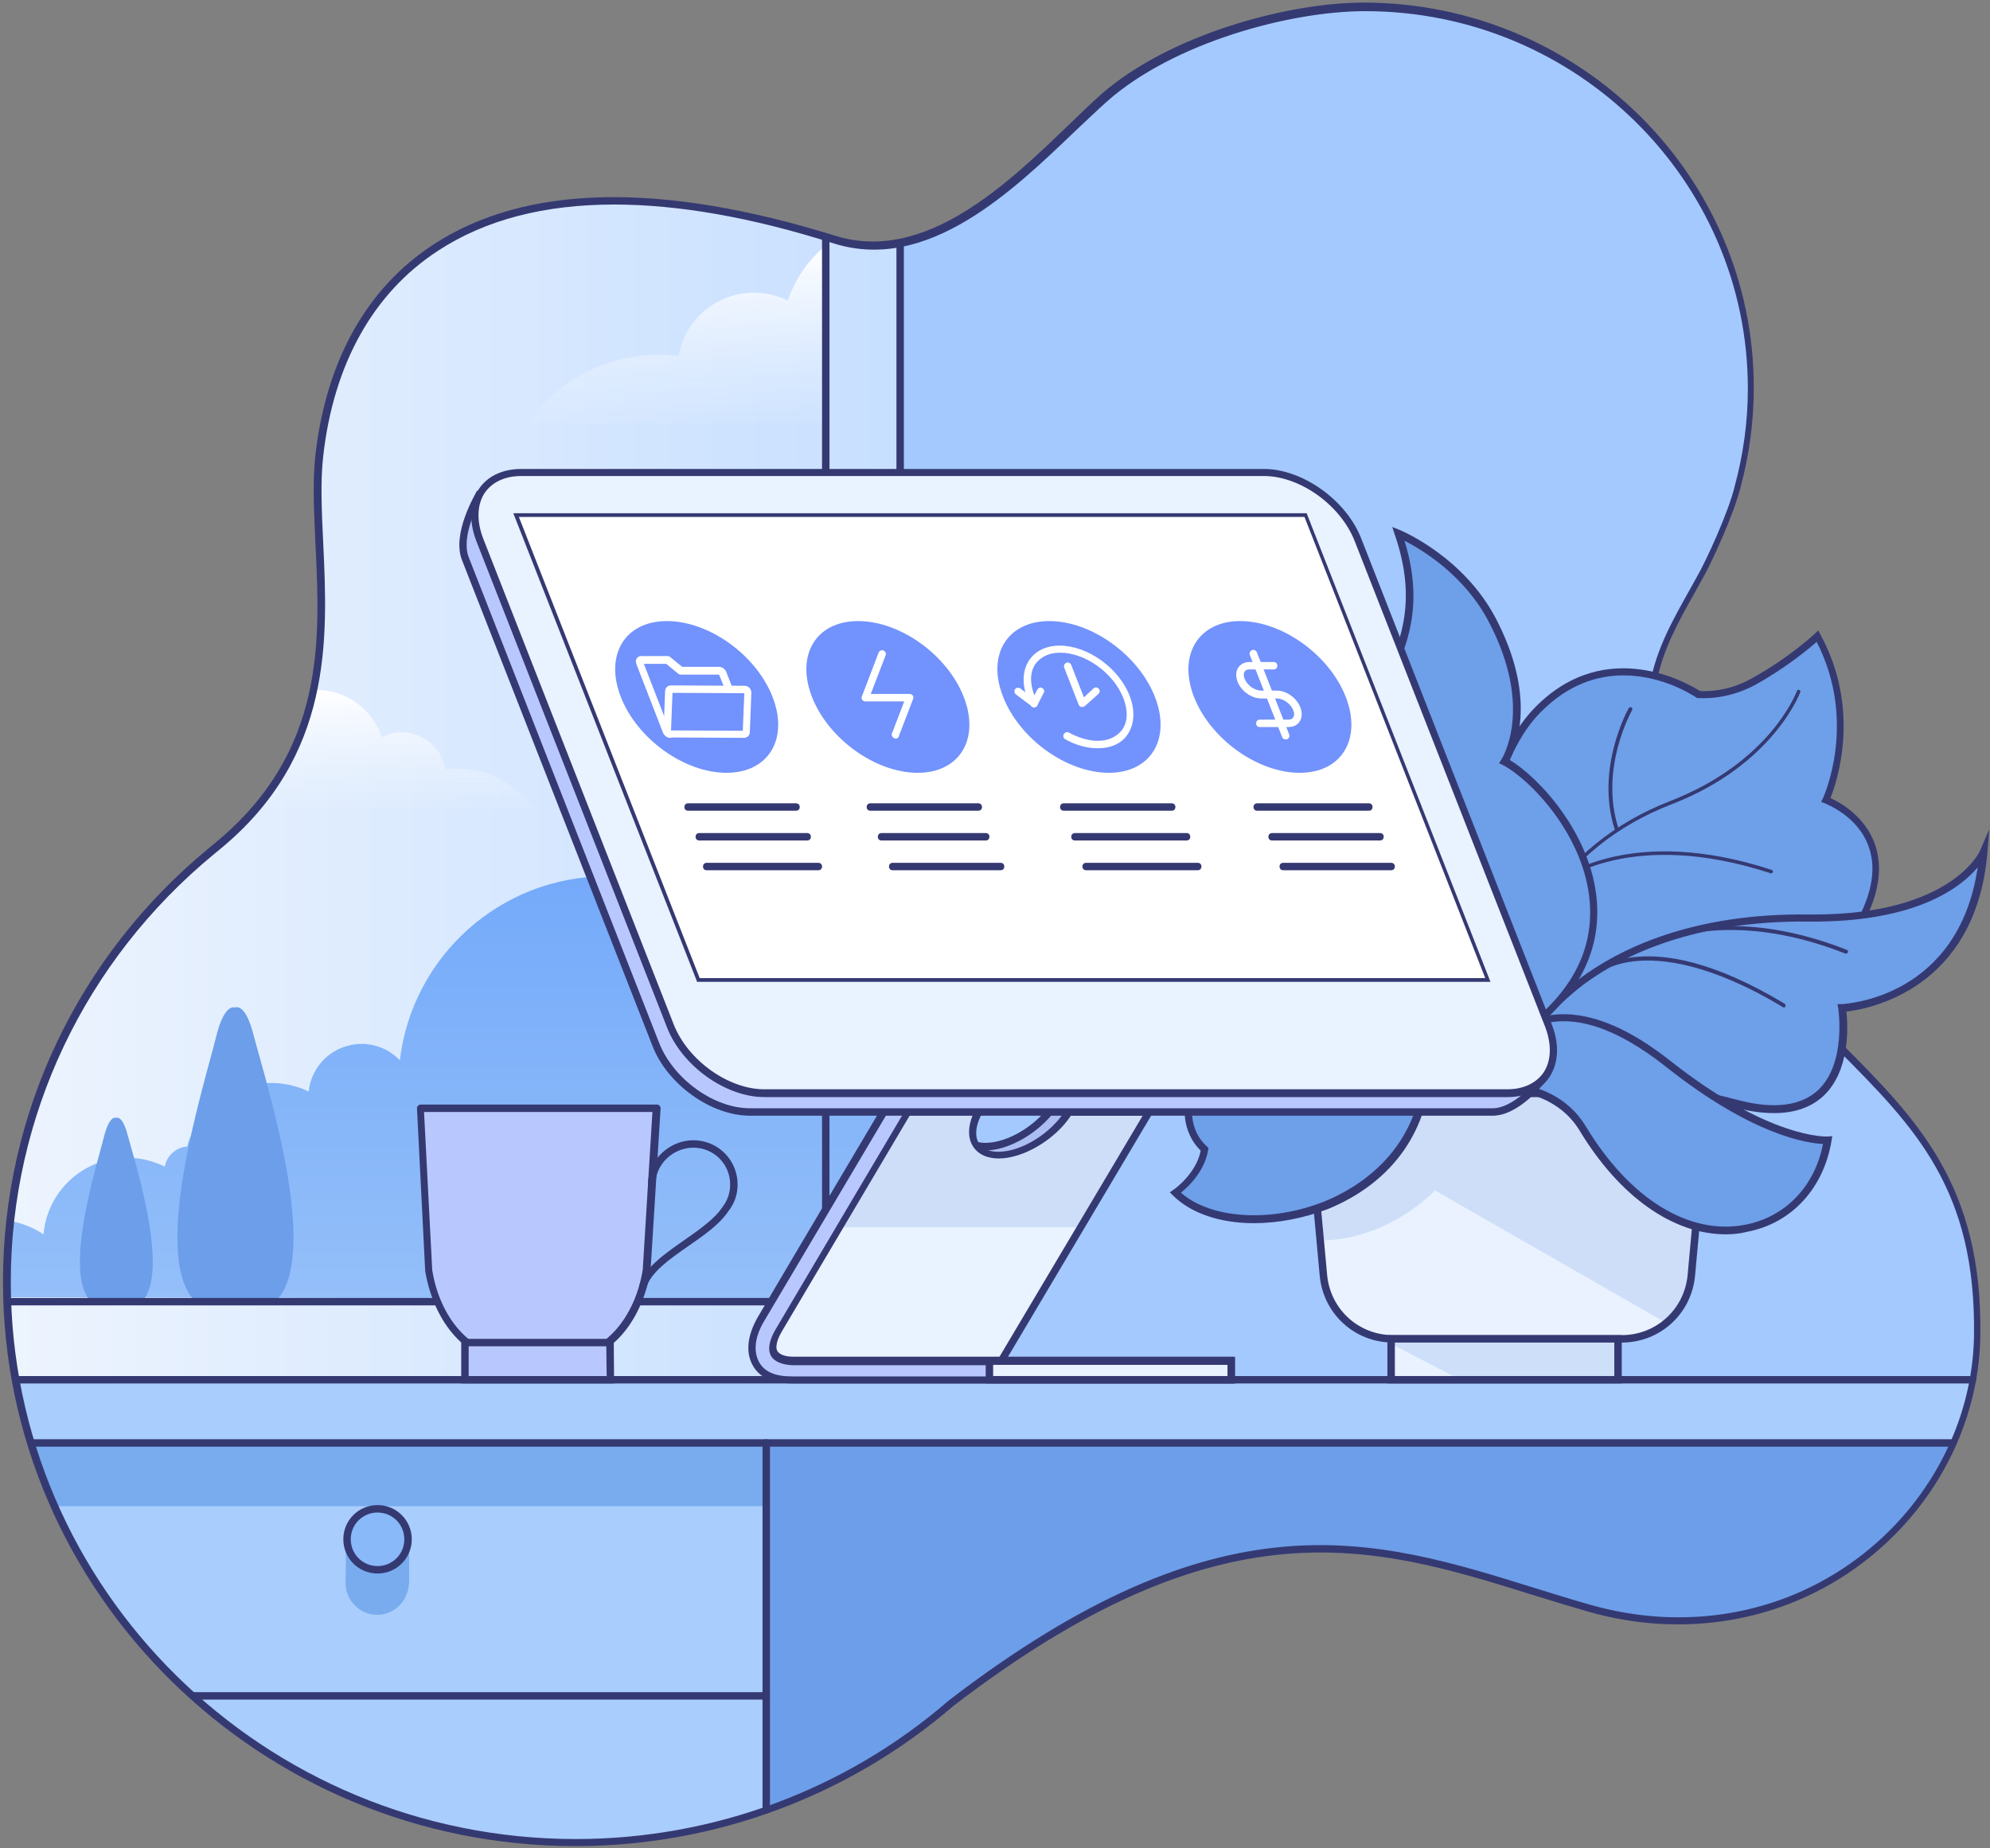 <svg width="535" height="497" viewBox="0 0 535 497" fill="none" xmlns="http://www.w3.org/2000/svg">
<rect x="0" y="0" width="535" height="497" fill="#808080" stroke="none"/>
<path fill-rule="evenodd" clip-rule="evenodd" d="M531.5 359.2C530.7 407.2 482.4 448.3 427.1 432.4C377.5 418.1 336.8 395.5 255.5 458C228.6 481.3 193.3 495.4 154.7 495.4C70.3 495.4 1.8 427.9 1.8 344.6C1.8 298.1 23.2 256.5 56.7 228.8C57.3 228.3 57.8 227.8 58.5 227.3C98.4 194.4 82.6 150.6 85.9 122.3C91.6 72.8 129.8 34.8 224.4 64.2C253.6 73.3 280.1 40.8 296.8 26.1C315.2 9.9 346.9 1.7 366.8 1.7C424.2 1.7 470.7 47.6 470.7 104.2C470.7 113.3 469.5 122.2 467.2 130.6C465.5 137.7 459.4 151 456.9 155.3C446.9 173.4 437.7 186.2 448.5 218.4C480.5 289.6 532.6 289.6 531.5 359.2Z" fill="#A4C9FF"/>
<path fill-rule="evenodd" clip-rule="evenodd" d="M243.4 370.6H4.1C2.7 362.4 1.8 353.2 1.8 344.7C1.8 298.2 23.2 256.6 56.7 228.9C57.3 228.4 57.8 227.9 58.5 227.4C98.4 194.5 82.6 150.7 85.9 122.4C91.6 72.9 129.8 34.9 224.4 64.3C230.9 66.3 235.9 66.4 242 64.9L243.4 370.6Z" fill="url(#paint0_linear_4735_2636)"/>
<path fill-rule="evenodd" clip-rule="evenodd" d="M222.3 113.9H191.8H141.8C149.6 102.7 162.6 95.4 177.2 95.4C179 95.4 180.8 95.5 182.5 95.7C184.1 86 192.6 78.7 202.7 78.7C206 78.7 209.1 79.5 211.8 80.8C213.8 74.9 217.4 69.7 222.2 65.9V113.9H222.3Z" fill="url(#paint1_linear_4735_2636)"/>
<path fill-rule="evenodd" clip-rule="evenodd" d="M95.3 217.6H68.6C77.4 207.4 81.9 196.5 84.2 185.5C84.5 185.5 84.7 185.5 85 185.5C93.2 185.5 100.2 190.8 102.6 198.2C104.2 197.4 106 196.9 107.9 196.9C113.9 196.9 118.8 201.2 119.8 206.9C120.8 206.8 121.9 206.7 122.9 206.7C131.5 206.7 139.1 211 143.7 217.6H114.4H95.3Z" fill="url(#paint2_linear_4735_2636)"/>
<path fill-rule="evenodd" clip-rule="evenodd" d="M243.4 251.5V349.4L1.9 348.8C1.9 347.4 1.8 346 1.8 344.6C1.8 339.1 2.1 333.7 2.7 328.3C6 328.9 9 330.1 11.7 331.9C12.7 320.3 22.4 311.3 34.2 311.3C37.8 311.3 41.3 312.2 44.3 313.7C44.8 310.8 47.3 308.5 50.3 308.3C53 298.4 62 291.2 72.8 291.2C76.5 291.2 79.9 292 83 293.5C83.7 286.3 89.8 280.7 97.2 280.7C101.3 280.7 104.9 282.4 107.5 285.1C110.8 257.2 134.5 235.6 163.3 235.6C182.4 235.6 199.3 245.2 209.5 259.8C217.3 254.3 226.7 251.1 237 251.1C239.1 251 241.3 251.2 243.4 251.5Z" fill="url(#paint3_linear_4735_2636)"/>
<path fill-rule="evenodd" clip-rule="evenodd" d="M74.3 349.7H52.3C40.3 337.2 55.2 290.7 58.1 278.8C60.1 270.6 62.5 270.7 63.2 270.9C63.9 270.6 66.3 270.6 68.3 278.8C71.4 290.7 86.3 337.2 74.3 349.7Z" fill="#6C9EE9"/>
<path fill-rule="evenodd" clip-rule="evenodd" d="M38.4 349.7H24.2C17 341.6 26.2 312.8 28 305.5C29.3 300.4 30.8 300.4 31.2 300.6C31.7 300.4 33.1 300.4 34.4 305.5C36.4 312.8 45.5 341.6 38.4 349.7Z" fill="#6C9EE9"/>
<path fill-rule="evenodd" clip-rule="evenodd" d="M427.1 432.3C377.5 418 336.8 395.4 255.5 457.9C237.3 473.7 215.2 485.3 190.9 491.1V380.4H528C515.9 418.3 474 445.9 427.1 432.3Z" fill="#6D9EE9"/>
<path fill-rule="evenodd" clip-rule="evenodd" d="M206 388V486.7C190 492.4 172.7 495.4 154.7 495.4C79.6 495.4 17.1 442.5 4.3 371H154.6H206H530.3C529.2 376.9 527.4 382.6 525.1 388H206Z" fill="#A9CDFC"/>
<path fill-rule="evenodd" clip-rule="evenodd" d="M110 413V426H109.9C109.7 430.5 106 434.2 101.4 434.2C96.8 434.2 93.1 430.5 92.9 426C93 423.5 93 413 93 413H110ZM93 425.3C93 425.4 93 425.5 93 425.6C93.1 426.3 93 426.3 93 425.3ZM8.4 388H206V405H14.9C12.4 399.5 10.2 393.8 8.4 388Z" fill="#78ACEE"/>
<path d="M242 371C241.4 371 241 370.6 241 370V65.5C241 64.9 241.4 64.5 242 64.5C242.6 64.5 243 64.9 243 65.5V370C243 370.6 242.6 371 242 371Z" fill="#353972"/>
<path d="M222 351H2C1.4 351 1 350.6 1 350C1 349.4 1.4 349 2 349H221V64C221 63.4 221.4 63 222 63C222.6 63 223 63.4 223 64V350C223 350.6 222.6 351 222 351Z" fill="#353972"/>
<path d="M206 457H52C51.4 457 51 456.6 51 456C51 455.4 51.4 455 52 455H206C206.6 455 207 455.4 207 456C207 456.6 206.6 457 206 457Z" fill="#353972"/>
<path d="M206 487.6C205.4 487.6 205 487.2 205 486.6V388C205 387.4 205.4 387 206 387C206.6 387 207 387.4 207 388V486.6C207 487.1 206.6 487.6 206 487.6Z" fill="#353972"/>
<path d="M530.3 372H4.3C3.7 372 3.3 371.6 3.3 371C3.3 370.4 3.7 370 4.3 370H530.3C530.9 370 531.3 370.4 531.3 371C531.3 371.6 530.9 372 530.3 372Z" fill="#353972"/>
<path d="M525 389H8.4C7.8 389 7.4 388.6 7.4 388C7.4 387.4 7.8 387 8.4 387H525C525.6 387 526 387.4 526 388C526 388.6 525.6 389 525 389Z" fill="#353972"/>
<path fill-rule="evenodd" clip-rule="evenodd" d="M101.5 405.7C106 405.7 109.7 409.4 109.7 413.9C109.7 418.4 106 422.1 101.5 422.1C97 422.1 93.3 418.4 93.3 413.9C93.4 409.4 97 405.7 101.5 405.7Z" fill="#89B9F8"/>
<path d="M101.5 423.1C96.4 423.1 92.3 419 92.3 413.9C92.3 408.8 96.4 404.7 101.5 404.7C106.6 404.7 110.7 408.8 110.7 413.9C110.7 419 106.6 423.1 101.5 423.1ZM101.5 406.7C97.5 406.7 94.3 409.9 94.3 413.9C94.3 417.9 97.5 421.1 101.5 421.1C105.5 421.1 108.7 417.9 108.7 413.9C108.7 409.9 105.5 406.7 101.5 406.7Z" fill="#353972"/>
<path d="M154.7 496.4C69.9 496.4 0.8 428.3 0.8 344.6C0.8 299.5 21 257 56.1 228.1C56.7 227.6 57.3 227.1 57.9 226.6C87.5 202.2 86.1 172.4 84.8 146.1C84.4 137.5 84 129.4 84.8 122.3C87.7 96.9 98.7 77.3 116.6 65.7C141.3 49.6 177.6 48.8 224.6 63.4C248.6 70.9 270.9 49.4 287.2 33.7C290.3 30.7 293.3 27.8 296 25.4C314.2 9.4 346 0.7 366.6 0.7C424.4 0.7 471.5 47.1 471.5 104.2C471.5 113.2 470.3 122.2 468 130.8C466.3 137.9 460.2 151.3 457.6 155.8C456.9 157 456.3 158.2 455.6 159.4C446.5 175.6 439.4 188.5 449.2 218C462.8 248.1 480 265.4 495.2 280.7C515.5 301.1 533 318.8 532.4 359.1H531.4H532.4C532.1 383 520 406 500 420.8C479.2 436.2 452.5 440.7 426.8 433.3C421.7 431.8 416.7 430.3 411.9 428.8C369.2 415.5 328.8 403 256.2 458.8C228.1 483 192.1 496.4 154.7 496.4ZM165.1 55C146.3 55 130.5 59.1 117.8 67.4C100.4 78.7 89.7 97.8 86.9 122.6C86.1 129.6 86.5 137.6 86.9 146.1C88.1 171.6 89.6 203.3 59.2 228.3C58.6 228.8 58.1 229.2 57.5 229.7C22.8 258.3 2.9 300.2 2.9 344.7C2.9 427.3 71 494.5 154.8 494.5C191.7 494.5 227.3 481.3 255 457.3C328.5 400.8 369.3 413.5 412.6 427C417.5 428.5 422.5 430.1 427.5 431.5C452.7 438.7 478.7 434.3 499 419.3C518.5 404.9 530.3 382.5 530.7 359.3C531.3 319.8 514.9 303.2 494.1 282.3C478.8 266.9 461.4 249.4 447.7 219V218.9C437.5 188.5 444.9 175.3 454.2 158.7C454.9 157.5 455.5 156.3 456.2 155.1C458.7 150.8 464.8 137.5 466.4 130.6C468.7 122.1 469.9 113.3 469.9 104.5C469.9 48.5 423.7 3 367 3C346.7 3 315.5 11.5 297.7 27.2C295 29.6 292.1 32.4 288.9 35.4C272.2 51.4 249.4 73.3 224.3 65.5C202 58.4 182.3 55 165.1 55Z" fill="#353972"/>
<path fill-rule="evenodd" clip-rule="evenodd" d="M351.4 294.5H459L454.5 343.3C453.6 352.9 445.5 360.3 435.8 360.3H374.6C364.9 360.3 356.8 352.9 355.9 343.3L351.4 294.5Z" fill="#CEDEF9"/>
<path fill-rule="evenodd" clip-rule="evenodd" d="M385.8 320.1C372.5 333.1 358.1 333.6 355.1 333.5L356 343.3C356.9 352.9 365 360.3 374.7 360.3H435.9C440.5 360.3 444.8 358.6 448.1 355.8C438.1 350.1 416.2 337.5 385.8 320.1Z" fill="#E9F2FE"/>
<path d="M436 361H374.5C364.2 361 355.8 353.3 354.8 343.1L350.2 293H460.3L455.7 343.1C454.7 353.3 446.3 361 436 361ZM352.4 295L356.8 342.9C357.7 352.1 365.3 359 374.5 359H436C445.2 359 452.8 352.1 453.7 342.9L458.1 295H352.4Z" fill="#353972"/>
<path fill-rule="evenodd" clip-rule="evenodd" d="M374 360H435V371H374V360Z" fill="#E9F2FE"/>
<path fill-rule="evenodd" clip-rule="evenodd" d="M373.5 361.1L393.6 371.5H434.9V360.3H373.5V361.1Z" fill="#CEDFF9"/>
<path d="M436 372H373V359H436V372ZM375 370H434V361H375V370Z" fill="#353972"/>
<path fill-rule="evenodd" clip-rule="evenodd" d="M488.6 171.1C488.6 171.1 481.7 177.7 471.2 183.4C463.6 187.5 456.5 186.8 456.5 186.8C456.5 186.8 433.4 170.6 413.3 190.8C388.7 215.6 398.9 288.4 398.9 288.4C398.9 288.4 475.9 287.1 498.2 251.1C515 223.9 490.8 215.2 490.8 215.2C490.8 215.2 501.1 193.9 488.6 171.1Z" fill="#6E9FE9"/>
<path d="M398.2 289.4L398.1 288.5C398.1 288.3 395.6 270 396.1 248.9C396.8 220.4 402.4 200.6 412.8 190.1C432.1 170.6 454.5 184.2 457 185.8C458.3 185.9 464.4 186.1 470.8 182.5C481 176.9 487.9 170.4 487.9 170.4L488.8 169.5L489.4 170.6C500.4 190.8 493.9 210.1 492.1 214.6C494.6 215.7 501.4 219.4 504.1 227.1C506.5 234.1 504.8 242.3 499.1 251.6C487.4 270.5 460.8 279.7 440.4 284.2C418.5 289 399.1 289.4 398.9 289.4H398.2ZM436.5 181.6C429.6 181.6 421.7 183.9 414.2 191.5C391.7 214.2 398.9 279 400 287.3C408.6 287 477.1 283.5 497.6 250.5C503 241.7 504.7 234.1 502.4 227.7C499.5 219.3 490.7 216.1 490.6 216L489.6 215.6L490.1 214.6C490.2 214.4 499.5 194.2 488.4 172.6C486.1 174.6 480.1 179.6 471.8 184.2C464 188.4 456.9 187.7 456.6 187.7H456.3L456.1 187.6C455.5 187.2 447.2 181.6 436.5 181.6Z" fill="#353972"/>
<path fill-rule="evenodd" clip-rule="evenodd" d="M533.2 229.2C533.2 229.2 525.5 247.3 486.2 246.9C426.1 246.2 409.2 281.6 409.2 281.6C409.2 281.6 441.9 290.6 467.4 297C500.8 305.3 495.2 271.1 495.2 271.1C495.2 271.1 529.8 269.7 533.2 229.2Z" fill="#6E9FE9"/>
<path d="M477 299.3C474 299.3 470.8 298.9 467.2 298C442 291.7 409.3 282.7 409 282.6L407.8 282.3L408.3 281.2C408.5 280.8 412.8 272 424.6 263.2C435.4 255.1 455 245.5 486.2 245.9C486.7 245.9 487.1 245.9 487.6 245.9C524.6 245.9 532.2 229 532.3 228.8L534.8 223L534.3 229.3C531.1 266.1 502.4 271.3 496.4 272C496.8 275.7 497.5 288 490.1 294.8C486.8 297.8 482.4 299.3 477 299.3ZM410.7 280.9C416.9 282.6 445.3 290.3 467.7 295.9C477.1 298.3 484.2 297.3 488.7 293.2C496.5 286 494.2 271.2 494.2 271.1L494 270H495.1C496.4 269.9 526.5 268.3 531.7 233.2C527.2 238.6 515.1 248.1 486.2 247.8C455.5 247.5 436.5 256.8 425.9 264.6C416.8 271.5 412.2 278.4 410.7 280.9Z" fill="#353972"/>
<path fill-rule="evenodd" clip-rule="evenodd" d="M383.6 285C383.6 326.1 331.8 336.8 316 320.6C316 320.6 322.7 316 323.8 308.9C311.6 297.9 325.9 271.8 350.8 276.7C356.3 277.8 358.4 272.9 359.6 274.2C388.9 244.2 419 264.6 419 264.6C418.9 264.7 383.6 263 383.6 285Z" fill="#6E9FE9"/>
<path d="M337.1 328.9C328.1 328.9 320.2 326.3 315.3 321.4L314.5 320.6L315.5 319.9C315.6 319.9 321.6 315.6 322.8 309.4C317.9 304.6 317.1 296.9 320.7 289.6C325.2 280.7 336.3 273 351 275.9C353.9 276.5 355.7 275.2 357 274.2C357.7 273.7 358.5 273.1 359.4 273.2C388.8 243.7 419.3 263.8 419.6 264L420.6 264.7L419.4 265.9H419C418.2 265.9 398.6 265.2 389.4 274C386.3 277 384.7 280.8 384.7 285.2C384.7 303.4 374.6 317.9 357 325.1C350.4 327.6 343.5 328.9 337.1 328.9ZM317.5 320.7C325.5 327.8 341.8 328.8 356.2 323C364.1 319.8 382.6 309.6 382.6 285C382.6 280 384.4 275.7 387.9 272.3C395.3 265.2 408.6 263.9 415.2 263.7C406.8 259.5 383.4 251.2 360.3 275L359.6 275.8L359 275.2C358.8 275.3 358.4 275.6 358.2 275.8C356.8 276.8 354.4 278.6 350.6 277.9C336.9 275.2 326.6 282.3 322.5 290.5C319.2 297.2 319.9 304.2 324.5 308.3L324.9 308.7L324.8 309.2C323.9 314.9 319.5 319.1 317.5 320.7Z" fill="#353972"/>
<path fill-rule="evenodd" clip-rule="evenodd" d="M491.3 306.7C491.3 306.7 475.9 307.8 448.3 286C407.9 254.1 395.6 294.3 395.6 294.3C404.6 290 418.9 292.6 425.4 303.3C450.2 344.4 486.8 334.4 491.3 306.7Z" fill="#6E9FE9"/>
<path d="M464 331.9C449.8 331.9 435.4 321.8 424.6 303.9C418.4 293.7 404.6 291.2 396.1 295.2L395.3 295.6L394.8 294.8C394.3 293.9 398 284.4 404.9 278.5C412.7 271.8 426.7 267.6 449 285.2C475.8 306.4 491.2 305.6 491.3 305.6L492.6 305.5L492.4 306.7C490.3 319.5 481.7 328.9 469.8 331.2C467.8 331.7 465.9 331.9 464 331.9ZM405 291.3C413 291.3 421.6 295 426.3 302.8C438.1 322.4 454.2 332.3 469.3 329.3C480 327.2 487.9 319 490.1 307.6C485.8 307.4 471.1 305.3 447.7 286.7C434.6 276.4 423.3 272.6 413.9 275.6C404.2 278.6 399.2 288.2 397.4 292.5C399.7 291.7 402.3 291.3 405 291.3Z" fill="#353972"/>
<path d="M419 237.6C418.9 237.6 418.7 237.5 418.6 237.4C418.4 237.2 418.5 236.9 418.7 236.7C419.5 236.1 438.4 221.5 476.3 233.9C476.6 234 476.7 234.3 476.6 234.5C476.5 234.8 476.2 234.9 476 234.8C438.6 222.6 420.1 236.8 419.4 237.4C419.2 237.5 419.1 237.6 419 237.6Z" fill="#353972"/>
<path d="M434.6 223.3C434.4 223.3 434.2 223.2 434.1 223C428.8 206.5 437.8 190.5 437.9 190.4C438 190.2 438.3 190.1 438.6 190.2C438.8 190.3 438.9 190.6 438.8 190.9C438.7 191.1 429.9 206.6 435.1 222.7C435.2 223 435 223.2 434.8 223.3C434.7 223.3 434.7 223.3 434.6 223.3Z" fill="#353972"/>
<path d="M403.7 288.2C403.4 288.2 403.2 288 403.2 287.7C402.5 253.3 419.2 227 449 215.4C476.1 204.9 483 186 483.1 185.8C483.2 185.5 483.5 185.4 483.7 185.5C484 185.6 484.1 185.9 484 186.1C483.9 186.3 476.8 205.7 449.3 216.3C419.9 227.7 403.4 253.7 404.1 287.6C404.2 287.9 404 288.2 403.7 288.2Z" fill="#353972"/>
<path d="M496.3 256.4C496.2 256.4 496.2 256.4 496.1 256.4C463.9 243.7 444.8 254 444.6 254.1C444.4 254.2 444.1 254.1 443.9 253.9C443.7 253.7 443.8 253.4 444.1 253.2C444.3 253.1 463.8 242.5 496.5 255.4C496.8 255.5 496.9 255.8 496.8 256C496.7 256.3 496.5 256.4 496.3 256.4Z" fill="#353972"/>
<path d="M479.6 270.9C479.5 270.9 479.4 270.9 479.3 270.8C459.7 259 446.6 257.6 439.1 258.5C431 259.5 427.5 263.4 427.4 263.4C427.2 263.6 426.9 263.6 426.7 263.4C426.5 263.2 426.5 262.9 426.7 262.7C427.3 262 441.5 246.8 479.8 269.9C480 270 480.1 270.4 480 270.6C479.9 270.8 479.8 270.9 479.6 270.9Z" fill="#353972"/>
<path fill-rule="evenodd" clip-rule="evenodd" d="M376 143.5C376 143.5 392.7 150.4 401.3 166.8C414 191 404.5 204.8 404.5 204.8C417.3 211.4 448.5 249.1 409.8 277.7C353 283.6 338 241 360.8 203.1C373.5 181.9 384.5 168.5 376 143.5Z" fill="#6E9FE9"/>
<path d="M399.6 279.2C379.4 279.2 364 272.3 355.8 259.4C346.3 244.4 347.8 222.6 359.9 202.6C361.2 200.4 362.5 198.4 363.7 196.3C374.6 178.6 382.5 165.8 375 143.8L374.3 141.7L376.3 142.5C377 142.8 393.4 149.7 402.1 166.2C413.2 187.4 407.7 200.7 405.8 204.3C413.6 208.9 427.9 224.2 429.3 242.3C430.4 256.1 424 268.2 410.3 278.4L410.1 278.6H409.8C406.3 279 402.9 279.2 399.6 279.2ZM377.6 145.4C384.2 167 376.2 179.8 365.4 197.4C364.2 199.4 362.9 201.5 361.6 203.6C349.9 223 348.4 244 357.5 258.3C366.6 272.6 385 279.1 409.4 276.7C422.4 267 428.4 255.6 427.4 242.6C426 224.5 411.2 209.4 404 205.7L403 205.2L403.6 204.3C403.7 204.2 412.5 190.6 400.3 167.3C393.8 154.7 382.3 147.8 377.6 145.4Z" fill="#353972"/>
<path fill-rule="evenodd" clip-rule="evenodd" d="M288.3 300.5C284.4 307.2 275.8 312.6 269.1 312.6C265.3 312.6 262.9 310.8 262.3 308C263.1 308.2 263.9 308.3 264.9 308.3C271.6 308.3 280.2 302.9 284.1 296.2C285.8 293.3 286.3 290.7 285.8 288.6C290.4 289.9 291.6 294.7 288.3 300.5Z" fill="#ACBDF3"/>
<path d="M269.1 313.6C264.9 313.6 262 311.6 261.3 308.2L261 306.6L262.6 307C263.3 307.2 264.1 307.3 264.9 307.3C271.3 307.3 279.5 302.1 283.2 295.7C284.7 293.2 285.2 290.8 284.8 288.9L284.5 287.3L286.1 287.7C288.3 288.3 289.9 289.6 290.7 291.6C291.8 294.2 291.2 297.5 289.2 301C285.1 307.9 276.1 313.6 269.1 313.6ZM263.9 309.3C264.8 310.8 266.6 311.6 269.1 311.6C275.5 311.6 283.7 306.4 287.4 300C289.1 297.1 289.6 294.3 288.8 292.4C288.4 291.5 287.8 290.8 286.9 290.3C286.9 292.3 286.2 294.5 284.9 296.8C280.6 304 271 309.9 263.9 309.3Z" fill="#353972"/>
<path fill-rule="evenodd" clip-rule="evenodd" d="M268.5 310.5C275 310.5 283.3 305.4 287.3 299H309L268.6 367L207 366.7L206.3 361.6C215.9 345.5 243.5 299 243.5 299H263.1C259.7 305.4 262 310.5 268.5 310.5Z" fill="#E9F2FF"/>
<path fill-rule="evenodd" clip-rule="evenodd" d="M243.6 299H263.1C259.7 305.4 262 310.4 268.5 310.4C274.9 310.4 283.2 305.3 287.2 299H308.6L290.2 330H225.2C234.7 314.1 243.6 299 243.6 299Z" fill="#CEDEF8"/>
<path d="M269.1 368L206.1 367.7L205.2 361.4L242.8 298.1H264.7L263.9 299.6C262.3 302.6 262 305.4 263.1 307.3C264 308.9 265.9 309.7 268.4 309.7C274.6 309.7 282.5 304.8 286.4 298.6L286.7 298.1H310.6L269.1 368ZM207.9 365.7L268 366L307.2 300H287.9C283.6 306.5 275.1 311.5 268.5 311.5C265.3 311.5 262.8 310.3 261.5 308.1C260.2 306 260.2 303 261.5 299.9H244L207.3 361.7L207.9 365.7Z" fill="#353972"/>
<path d="M330.999 371H212.999C208.199 371 204.999 369.7 203.299 366.7C201.499 363.5 201.899 359.3 204.599 354.7C208.899 347.5 252.399 273.9 252.899 273.1L257.699 276C257.299 276.7 213.699 350.3 209.399 357.5C207.799 360.2 207.399 362.5 208.099 363.8C208.799 365 210.599 365.8 213.099 365.8H330.999V371Z" fill="#B8C8FE"/>
<path d="M332 372H213C207.7 372 204.3 370.5 202.4 367.2C200.4 363.7 200.9 359.1 203.7 354.2C208 346.8 251.6 273.3 252 272.6L252.5 271.7L259 275.6L258.1 277.1C247.8 294.5 214 351.6 210.2 358C208.6 360.7 208.5 362.6 209 363.3C209.4 364 210.8 364.8 213.1 364.8H332V372ZM253.2 274.6C248.3 282.9 209.5 348.4 205.4 355.3C202.9 359.5 202.5 363.4 204.1 366.3C205.6 368.9 208.4 370.1 212.9 370.1H329.9V367.1H213.1C210.3 367 208.1 366.1 207.3 364.6C206.3 362.9 206.8 360.3 208.6 357.3C212.3 351 245.9 294.2 256.4 276.6L253.2 274.6Z" fill="#353972"/>
<path fill-rule="evenodd" clip-rule="evenodd" d="M331 371H266V366H331V371Z" fill="#E9F2FF"/>
<path d="M332 372H265V365H332V372ZM267 370H330V367H267V370Z" fill="#353972"/>
<path fill-rule="evenodd" clip-rule="evenodd" d="M136.2 132H335.9C345.9 132 357.3 140.1 361.2 150.2L412.4 280.8C413.7 284.1 415 289.9 415 289.9C415 289.9 408.1 299 401.3 299H201.6C191.6 299 180.2 290.9 176.3 280.8L125.1 150.2C122.5 143.5 128.9 132.9 128.9 132.9C128.9 132.9 132.8 132 136.2 132Z" fill="#B8C8FE"/>
<path d="M401.3 300H201.6C191.2 300 179.4 291.6 175.4 281.2L124.2 150.6C121.4 143.5 127.8 132.9 128 132.4L128.2 132L128.6 131.9C128.8 131.9 132.7 131 136.1 131H335.8C346.2 131 358 139.4 362 149.8L413.2 280.4C414.5 283.8 415.8 289.4 415.8 289.6L415.9 290.1L415.6 290.5C415.5 290.9 408.5 300 401.3 300ZM129.5 133.8C128.4 135.7 123.9 144.3 126 149.8L177.2 280.4C181 290.1 191.9 298 201.6 298H401.3C406.7 298 412.5 291.3 413.9 289.7C413.6 288.3 412.5 283.9 411.5 281.2L360.3 150.6C356.5 140.9 345.6 133.1 335.9 133.1H136.2C133.6 133 130.6 133.6 129.5 133.8Z" fill="#353972"/>
<path fill-rule="evenodd" clip-rule="evenodd" d="M140.1 127H339.8C349.8 127 361.2 135.1 365.1 145.2L416.3 275.8C420.2 285.8 415.3 294 405.2 294H205.5C195.5 294 184.1 285.9 180.2 275.8L129 145.2C125.1 135.1 130.1 127 140.1 127Z" fill="#E9F2FF"/>
<path d="M405.3 295H205.5C195.1 295 183.3 286.6 179.3 276.2L128.1 145.6C126 140.3 126.3 135.1 128.8 131.4C131.1 128 135.2 126.1 140.1 126.1H339.8C350.2 126.1 362 134.5 366 144.9L417.2 275.5C419.3 280.8 419 286 416.5 289.7C414.2 293.1 410.2 295 405.3 295ZM140.1 128C135.8 128 132.4 129.6 130.4 132.4C128.2 135.6 128.1 140.1 129.9 144.8L181.1 275.4C184.9 285.1 195.8 292.9 205.5 292.9H405.2C409.5 292.9 412.9 291.3 414.9 288.5C417.1 285.3 417.2 280.8 415.4 276.1L364.2 145.5C360.4 135.8 349.5 128 339.8 128H140.1Z" fill="#353972"/>
<path fill-rule="evenodd" clip-rule="evenodd" d="M138.7 138.5H351L400 263.5H187.7L138.7 138.5Z" fill="white"/>
<path d="M400.7 264H187.4L187.3 263.7L138 138H351.3L351.4 138.3L400.7 264ZM188.1 263H399.3L350.7 139H139.5L188.1 263Z" fill="#353972"/>
<path fill-rule="evenodd" clip-rule="evenodd" d="M179.3 167C190.6 167 203.3 176.1 207.7 187.4C212.1 198.7 206.6 207.8 195.3 207.8C184 207.8 171.3 198.7 166.9 187.4C162.5 176.1 168 167 179.3 167Z" fill="#7292FD"/>
<path fill-rule="evenodd" clip-rule="evenodd" d="M230.7 167C242 167 254.7 176.1 259.1 187.4C263.5 198.7 258 207.8 246.7 207.8C235.4 207.8 222.7 198.7 218.3 187.4C213.9 176.1 219.4 167 230.7 167Z" fill="#7292FD"/>
<path fill-rule="evenodd" clip-rule="evenodd" d="M282.1 167C293.4 167 306.1 176.1 310.5 187.4C314.9 198.7 309.4 207.8 298.1 207.8C286.8 207.8 274.1 198.7 269.7 187.4C265.2 176.1 270.8 167 282.1 167Z" fill="#7292FD"/>
<path fill-rule="evenodd" clip-rule="evenodd" d="M333.4 167C344.7 167 357.4 176.1 361.8 187.4C366.2 198.7 360.7 207.8 349.4 207.8C338.1 207.8 325.4 198.7 321 187.4C316.6 176.1 322.2 167 333.4 167Z" fill="#7292FD"/>
<path d="M200 198.4L180.2 198.3C179.3 198.3 178.5 197.5 178.4 196.6C178.4 196.5 178.4 196.5 178.4 196.4L178.8 186.1C178.8 185.6 178.9 185.1 179.2 184.8C179.5 184.5 179.9 184.3 180.4 184.3L200.2 184.4C201.1 184.4 201.9 185.1 202 186.1C202 186.2 202 186.2 202 186.3L201.6 196.6C201.6 197.1 201.5 197.6 201.2 197.9C200.9 198.2 200.5 198.4 200 198.4ZM180.4 196.4L199.7 196.5L200.1 186.4L180.8 186.3L180.4 196.4Z" fill="white"/>
<path d="M290.9 190.1C290.8 190.1 290.7 190.1 290.7 190.1C290.4 190 290.1 189.8 290 189.5L286.1 179.5C285.9 179 286.2 178.4 286.7 178.2C287.2 178 287.8 178.3 288 178.8L291.4 187.5L294 185.1C294.4 184.7 295 184.8 295.4 185.2C295.8 185.6 295.7 186.2 295.3 186.6L291.6 189.9C291.4 190 291.1 190.1 290.9 190.1Z" fill="white"/>
<path d="M345.6 198.8C345.2 198.8 344.8 198.6 344.7 198.2L336 176.1C335.8 175.6 336.1 175 336.6 174.8C337.1 174.6 337.7 174.9 337.9 175.4L346.6 197.5C346.8 198 346.5 198.6 346 198.8C345.8 198.8 345.7 198.8 345.6 198.8Z" fill="white"/>
<path d="M346.3 195.5H338.7C338.1 195.5 337.7 195.1 337.7 194.5C337.7 193.9 338.1 193.5 338.7 193.5H346.3C346.8 193.5 347.4 193.4 347.7 192.9C348 192.4 348 191.8 347.7 191C347 189.2 345 187.8 343.2 187.8H339C336.4 187.8 333.7 185.8 332.7 183.3C332.2 181.9 332.2 180.5 332.9 179.5C333.5 178.6 334.6 178 336 178H342.4C343 178 343.4 178.4 343.4 179C343.4 179.6 343 180 342.4 180H336C335.5 180 334.9 180.1 334.6 180.6C334.3 181.1 334.3 181.7 334.6 182.5C335.3 184.3 337.3 185.7 339.1 185.7H343.3C345.9 185.7 348.6 187.7 349.6 190.2C350.1 191.6 350.1 193 349.4 194C348.8 195 347.7 195.5 346.3 195.5Z" fill="white"/>
<path d="M278.1 190.2C277.9 190.2 277.7 190.1 277.5 190L273.1 186.7C272.7 186.4 272.6 185.7 272.9 185.3C273.2 184.9 273.9 184.8 274.3 185.1L277.7 187.7L278.9 185.4C279.2 184.9 279.8 184.7 280.2 185C280.7 185.3 280.9 185.9 280.6 186.3L278.9 189.6C278.8 189.9 278.5 190 278.2 190.1C278.2 190.2 278.1 190.2 278.1 190.2Z" fill="white"/>
<path d="M295.1 201.2C292.3 201.2 289.3 200.4 286.4 198.8C285.9 198.5 285.7 197.9 286 197.4C286.3 196.9 286.9 196.7 287.4 197C290 198.4 292.7 199.2 295.1 199.2C298 199.2 300.3 198.1 301.7 196.2C303.2 194.1 303.3 191 302 187.7C299.4 181 291.8 175.5 285 175.5C282.1 175.5 279.8 176.6 278.4 178.5C276.9 180.6 276.8 183.7 278.1 187C278.3 187.6 278.6 188.1 278.9 188.7C279.2 189.2 279 189.8 278.5 190.1C278 190.4 277.4 190.2 277.1 189.7C276.8 189.1 276.5 188.5 276.2 187.8C274.7 183.9 274.9 180.2 276.7 177.5C278.4 175 281.3 173.6 284.9 173.6C292.4 173.6 300.8 179.6 303.7 187.1C305.2 191 305 194.7 303.2 197.4C301.6 199.9 298.7 201.2 295.1 201.2Z" fill="white"/>
<path d="M240.8 198.6C240.7 198.6 240.6 198.6 240.4 198.5C239.9 198.3 239.6 197.7 239.8 197.2L243.1 188.6H232.6C232.3 188.6 232 188.4 231.8 188.2C231.6 187.9 231.6 187.6 231.7 187.3L236.2 175.5C236.4 175 237 174.7 237.5 174.9C238 175.1 238.3 175.7 238.1 176.2L234.1 186.6H244.6C244.9 186.6 245.2 186.8 245.4 187C245.6 187.3 245.6 187.6 245.5 187.9L241.7 197.8C241.6 198.4 241.2 198.6 240.8 198.6Z" fill="white"/>
<path d="M180.2 198.4C179.4 198.4 178.5 197.8 178.2 196.9L171.1 178.6C170.9 178 170.9 177.5 171.2 177C171.5 176.6 171.9 176.4 172.4 176.4H179.5C179.7 176.4 179.9 176.5 180.1 176.6L183.4 179.3H193.3C194.1 179.3 195 179.9 195.3 180.8L196.8 184.6C197 185.1 196.7 185.7 196.2 185.9C195.7 186.1 195.1 185.8 194.9 185.3L193.4 181.6C193.4 181.5 193.3 181.4 193.2 181.4H183C182.8 181.4 182.6 181.3 182.4 181.2L179.1 178.5H173.1L180 196.3C180 196.4 180.1 196.5 180.2 196.5C180.8 196.5 181.2 196.9 181.2 197.5C181.2 197.9 180.8 198.4 180.2 198.4Z" fill="white"/>
<path d="M214 218H185C184.4 218 184 217.6 184 217C184 216.4 184.4 216 185 216H214C214.6 216 215 216.4 215 217C215 217.6 214.6 218 214 218Z" fill="#353972"/>
<path d="M217 226H188C187.4 226 187 225.6 187 225C187 224.4 187.4 224 188 224H217C217.6 224 218 224.4 218 225C218 225.6 217.6 226 217 226Z" fill="#353972"/>
<path d="M220 234H190C189.4 234 189 233.6 189 233C189 232.4 189.4 232 190 232H220C220.6 232 221 232.4 221 233C221 233.6 220.6 234 220 234Z" fill="#353972"/>
<path d="M263 218H234C233.4 218 233 217.6 233 217C233 216.4 233.4 216 234 216H263C263.6 216 264 216.4 264 217C264 217.6 263.6 218 263 218Z" fill="#353972"/>
<path d="M265 226H237C236.4 226 236 225.6 236 225C236 224.4 236.4 224 237 224H265C265.6 224 266 224.4 266 225C266 225.6 265.6 226 265 226Z" fill="#353972"/>
<path d="M269 234H240C239.4 234 239 233.6 239 233C239 232.4 239.4 232 240 232H269C269.6 232 270 232.4 270 233C270 233.6 269.6 234 269 234Z" fill="#353972"/>
<path d="M315 218H286C285.4 218 285 217.6 285 217C285 216.4 285.4 216 286 216H315C315.6 216 316 216.4 316 217C316 217.6 315.6 218 315 218Z" fill="#353972"/>
<path d="M319 226H289C288.4 226 288 225.6 288 225C288 224.4 288.4 224 289 224H319C319.6 224 320 224.4 320 225C320 225.6 319.6 226 319 226Z" fill="#353972"/>
<path d="M322 234H292C291.4 234 291 233.6 291 233C291 232.4 291.4 232 292 232H322C322.6 232 323 232.4 323 233C323 233.6 322.6 234 322 234Z" fill="#353972"/>
<path d="M368 218H338C337.4 218 337 217.6 337 217C337 216.4 337.4 216 338 216H368C368.6 216 369 216.4 369 217C369 217.6 368.6 218 368 218Z" fill="#353972"/>
<path d="M371 226H342C341.4 226 341 225.6 341 225C341 224.4 341.4 224 342 224H371C371.6 224 372 224.4 372 225C372 225.6 371.6 226 371 226Z" fill="#353972"/>
<path d="M374 234H345C344.4 234 344 233.6 344 233C344 232.4 344.4 232 345 232H374C374.6 232 375 232.4 375 233C375 233.6 374.6 234 374 234Z" fill="#353972"/>
<path fill-rule="evenodd" clip-rule="evenodd" d="M113.1 298H176.6L173.9 341.6C171.7 355.3 162.9 365 152.8 365H136.4C126.3 365 117.5 355.3 115.3 341.6L113.1 298Z" fill="#B8C8FE"/>
<path d="M152.8 366H136.4C125.7 366 116.7 356 114.3 341.7V341.6L112.1 298C112.1 297.7 112.2 297.5 112.4 297.3C112.6 297.1 112.9 297 113.1 297H176.6C176.9 297 177.1 297.1 177.3 297.3C177.5 297.5 177.6 297.8 177.6 298L174.9 341.6C172.5 356 163.4 366 152.8 366ZM116.2 341.5C118.3 354.6 126.8 364 136.3 364H152.7C162.2 364 170.7 354.5 172.8 341.4L175.4 299H114L116.2 341.5Z" fill="#353972"/>
<path fill-rule="evenodd" clip-rule="evenodd" d="M125 361H164L164.1 371H125V361Z" fill="#B8C8FE"/>
<path d="M165.1 372H124V360H165L165.1 372ZM126 370H163.1L163 362H126V370Z" fill="#353972"/>
<path d="M172.9 346.8C172.8 346.8 172.7 346.8 172.6 346.8C172.1 346.6 171.8 346.1 171.9 345.6C173.2 341 178.6 337.2 183.9 333.5C187.9 330.7 192.1 327.8 194.2 324.6C195.6 322.8 196.3 320.7 196.3 318.5C196.3 313 191.9 308.6 186.4 308.6C180.9 308.6 176.2 313.1 176.2 318.5C176.2 319.1 175.8 319.5 175.2 319.5C174.6 319.5 174.2 319.1 174.2 318.5C174.2 312.1 179.8 306.6 186.4 306.6C193 306.6 198.3 311.9 198.3 318.5C198.3 321.1 197.5 323.6 195.8 325.7C193.5 329.2 189.2 332.2 185 335.1C180.1 338.5 175 342.1 173.8 346.1C173.8 346.5 173.4 346.8 172.9 346.8Z" fill="#353972"/>
<defs>
<linearGradient id="paint0_linear_4735_2636" x1="1.84" y1="212.319" x2="243.373" y2="212.319" gradientUnits="userSpaceOnUse">
<stop stop-color="#EDF4FE"/>
<stop offset="1" stop-color="#C7DFFF"/>
</linearGradient>
<linearGradient id="paint1_linear_4735_2636" x1="182.042" y1="113.91" x2="182.042" y2="65.919" gradientUnits="userSpaceOnUse">
<stop stop-color="#EDF4FE" stop-opacity="0.1"/>
<stop offset="1" stop-color="white"/>
</linearGradient>
<linearGradient id="paint2_linear_4735_2636" x1="106.178" y1="217.562" x2="106.178" y2="185.406" gradientUnits="userSpaceOnUse">
<stop stop-color="#EDF4FE" stop-opacity="0.1"/>
<stop offset="1" stop-color="white"/>
</linearGradient>
<linearGradient id="paint3_linear_4735_2636" x1="122.607" y1="349.368" x2="122.607" y2="235.586" gradientUnits="userSpaceOnUse">
<stop stop-color="#94BFF9"/>
<stop offset="1" stop-color="#74AAFA"/>
</linearGradient>
</defs>
</svg>
